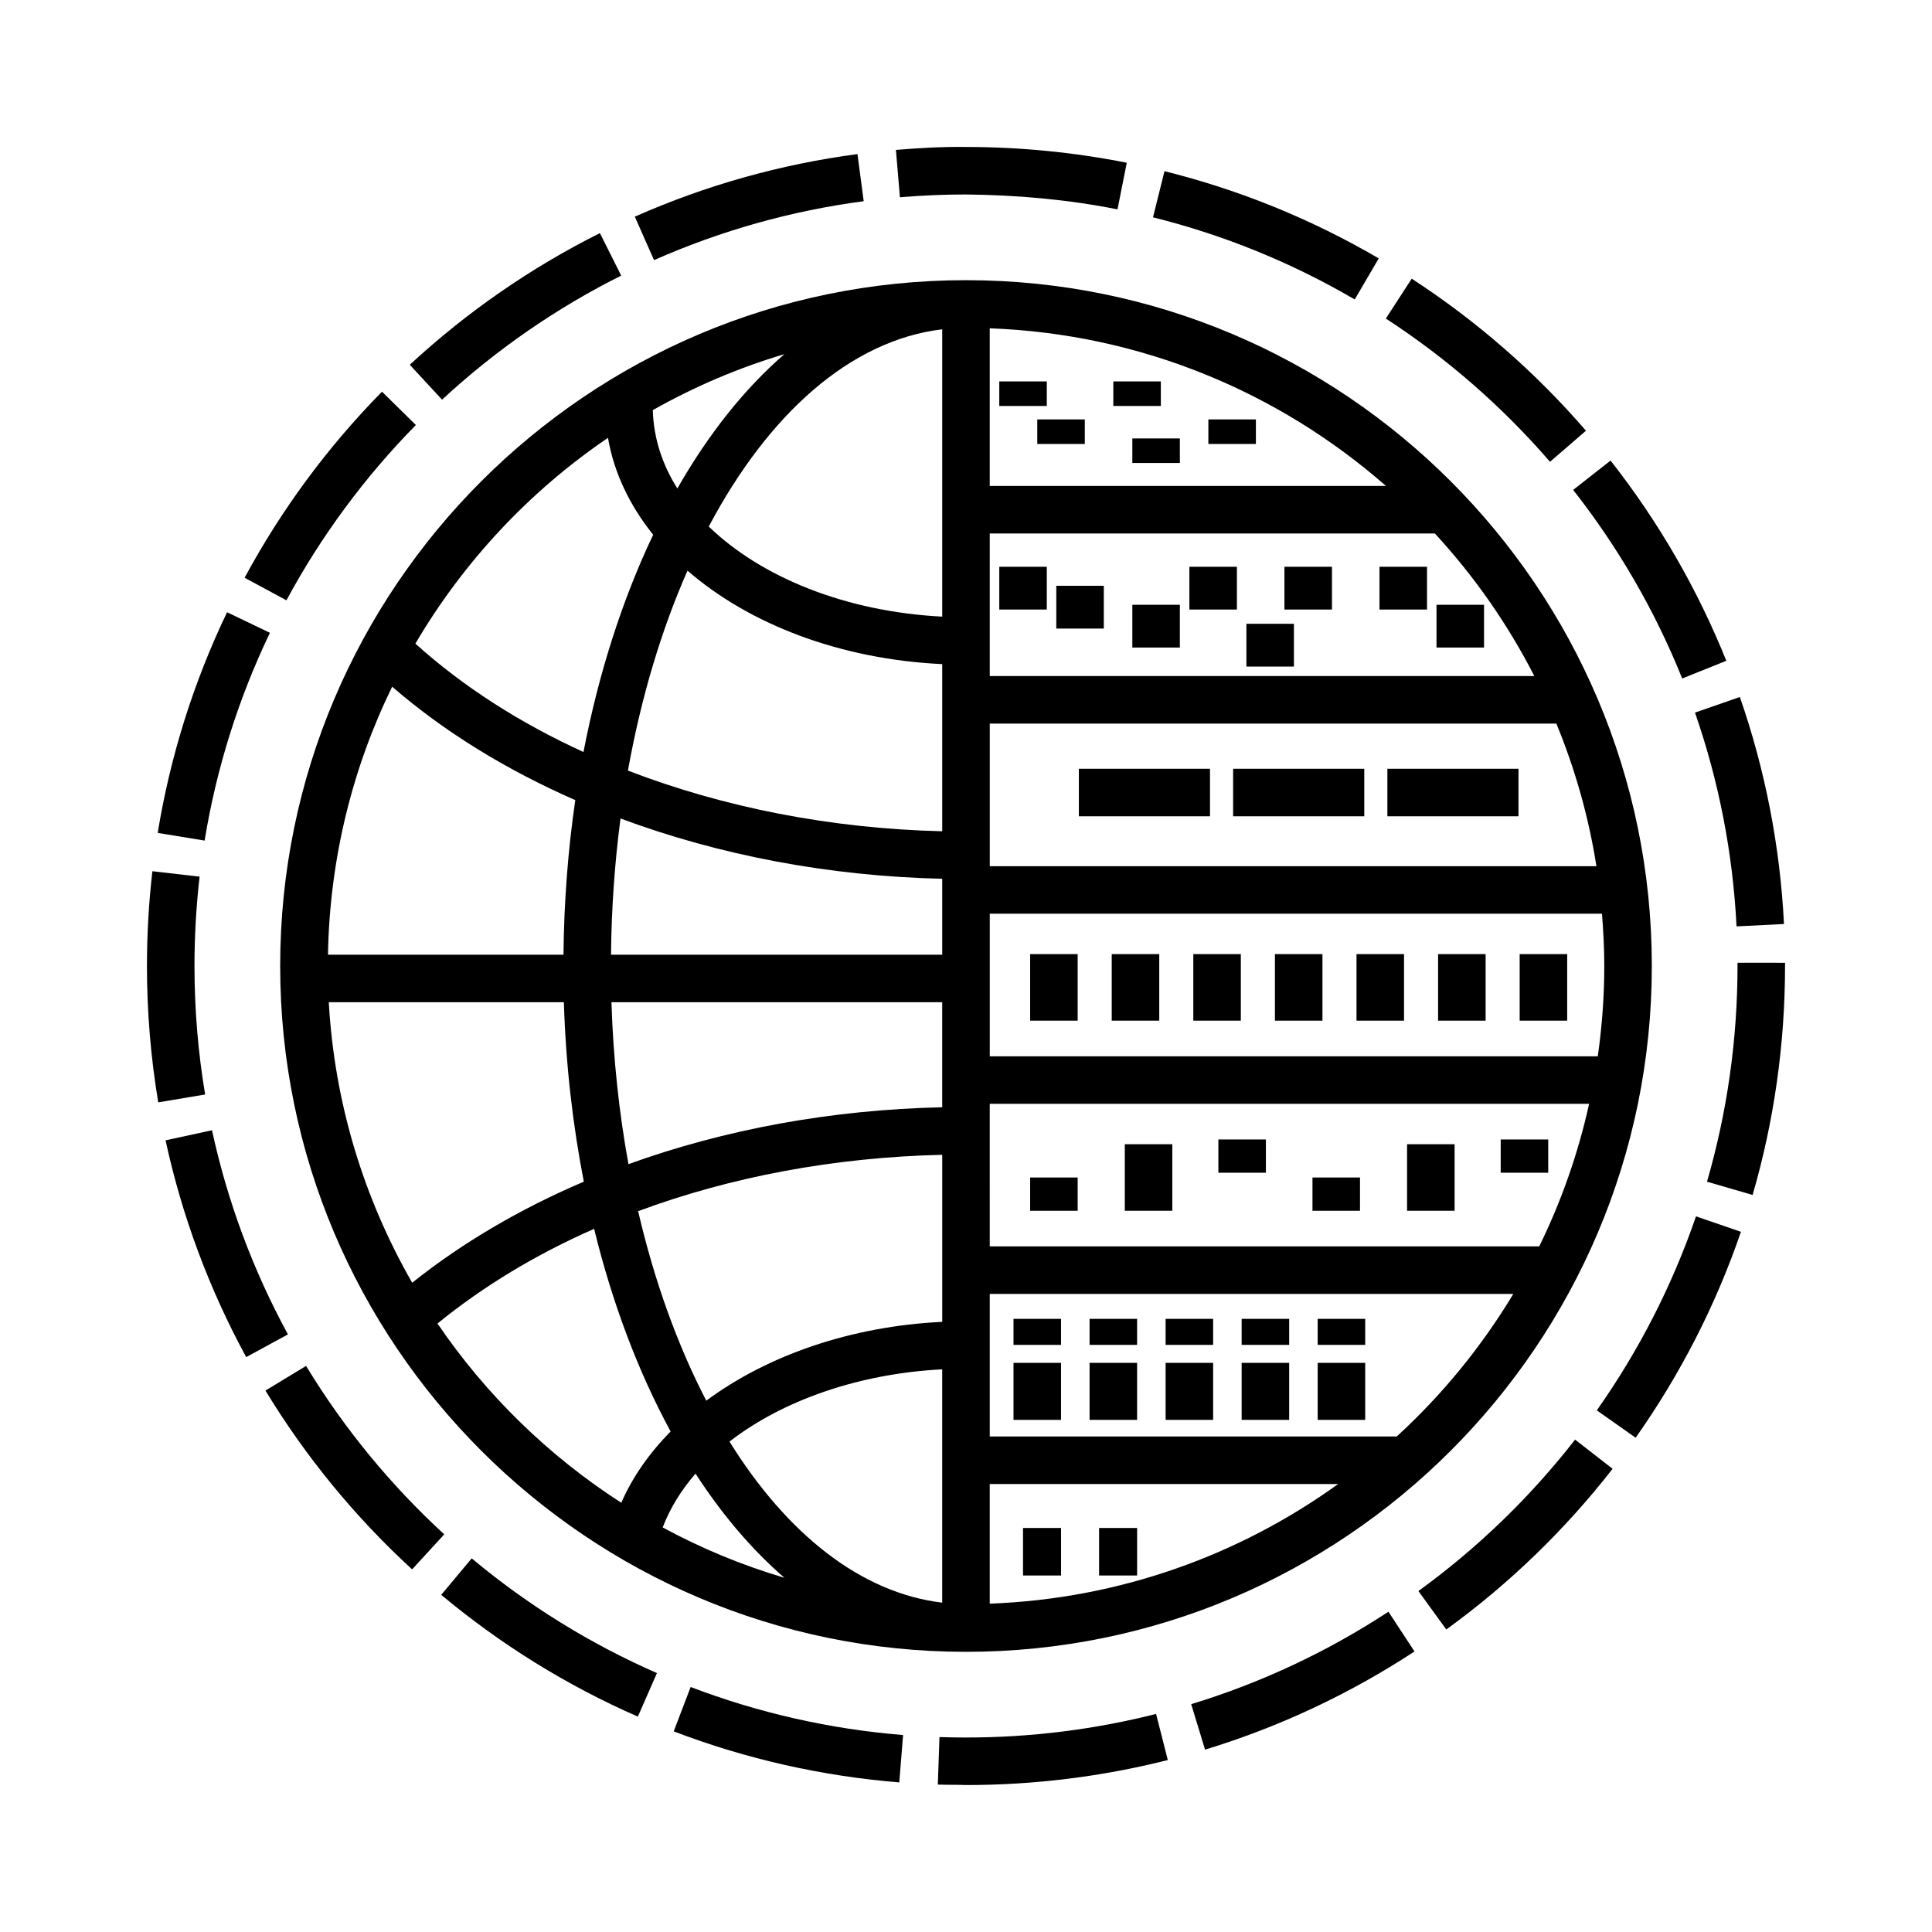 <?xml version="1.0" encoding="UTF-8"?>
<!-- The Best Svg Icon site in the world: iconSvg.co, Visit us! https://iconsvg.co -->
<svg fill="#000000" width="800px" height="800px" version="1.1" viewBox="144 144 512 512" xmlns="http://www.w3.org/2000/svg">
 <g>
  <path d="m400 218.25c-100.22 0-181.75 81.531-181.75 181.75 0 100.22 81.531 181.75 181.75 181.75 100.21 0 181.75-81.535 181.75-181.75-0.004-100.21-81.523-181.75-181.75-181.75zm167.07 155.3h-160.77v-37.785h150.15c4.934 11.977 8.547 24.629 10.621 37.785zm2.082 26.453c0 8.125-0.609 16.105-1.723 23.93h-161.13v-37.785h162.24c0.367 4.574 0.613 9.184 0.613 13.855zm-256.04 64.969c24.527-9.109 51.969-14.27 80.59-14.938v44.27c-24.191 1.152-46.324 8.879-62.531 20.887-7.566-14.582-13.723-31.547-18.059-50.219zm13.082-169.75c16.305 14.172 40.395 23.504 67.504 24.777v44.297c-29.512-0.707-58.02-6.328-83.289-16.082 3.488-19.434 8.883-37.324 15.785-52.992zm67.504-63.953v76.145c-25.594-1.305-47.969-10.43-61.863-23.871 15.801-29.859 37.586-49.375 61.863-52.273zm0 145.62v20.121h-87.773c0.121-12.402 0.988-24.48 2.519-36.102 26.082 9.715 55.215 15.289 85.254 15.98zm-100.37 20.121h-62.41c0.441-25.422 6.492-49.5 17.008-71.027 13.801 11.957 30.266 22.051 48.527 30.059-1.922 13.152-2.988 26.871-3.125 40.969zm0.105 12.594c0.508 16.523 2.344 32.465 5.285 47.551-16.812 7.168-32.156 16.152-45.484 26.781-12.711-22.148-20.586-47.395-22.102-74.336zm12.609 0h87.652v27.832c-29.402 0.648-57.688 5.875-83.148 15.078-2.481-13.621-4.039-28.008-4.504-42.91zm87.652 97.285v61.832c-21.578-2.578-41.188-18.258-56.375-42.688 14.078-10.895 34.188-18.004 56.375-19.145zm12.598 30.395h92.332c-26.191 18.871-57.965 30.434-92.332 31.703zm0-100.76h158.84c-2.934 13.238-7.391 25.91-13.227 37.785h-145.61zm0-205.52c40.129 1.477 76.715 16.992 105 41.781h-105zm-82.785 42.449c-4.035-6.398-6.297-13.41-6.508-20.762 10.934-6.188 22.617-11.191 34.879-14.836-10.594 9.156-20.172 21.223-28.371 35.598zm-18.391-13.418c1.598 9.254 5.762 17.938 11.98 25.68-8.07 16.949-14.379 36.41-18.469 57.574-16.895-7.707-31.977-17.387-44.547-28.719 12.781-21.738 30.242-40.398 51.035-54.535zm-45.176 234.71c12.137-9.879 26.113-18.324 41.508-25.09 4.875 19.941 11.785 38.082 20.273 53.695-5.617 5.707-10.098 12.051-13.074 18.902-19.254-12.422-35.859-28.586-48.707-47.508zm59.676 54.043c1.953-5.094 4.887-9.875 8.707-14.262 7.055 10.906 14.977 20.191 23.555 27.605-11.289-3.348-22.094-7.828-32.262-13.344zm194.54-24.102h-107.86v-37.785h138.75c-8.453 14.047-18.875 26.766-30.895 37.785zm36.461-201.52h-144.32v-37.785h117.96c10.41 11.285 19.293 23.992 26.359 37.785z"/>
  <path d="m215.53 311.7-11.355-5.445c-8.887 18.52-15.066 38.199-18.383 58.477l12.434 2.031c3.117-19.094 8.941-37.617 17.305-55.062z"/>
  <path d="m200.18 443.53-12.305 2.668c4.352 20.062 11.543 39.395 21.371 57.449l11.059-6.019c-9.258-17.004-16.027-35.203-20.125-54.098z"/>
  <path d="m254.21 256.63-8.977-8.832c-14.426 14.664-26.672 31.258-36.41 49.309l11.082 5.981c9.176-17.008 20.719-32.637 34.305-46.457z"/>
  <path d="m195.54 400c0-7.906 0.453-15.863 1.355-23.676l-12.508-1.441c-0.961 8.285-1.445 16.73-1.445 25.117 0 12.117 1.008 24.273 2.996 36.137l12.426-2.086c-1.879-11.176-2.824-22.625-2.824-34.051z"/>
  <path d="m308.62 217.04-5.637-11.262c-18.332 9.176-35.285 20.914-50.387 34.891l8.555 9.246c14.227-13.176 30.199-24.234 47.469-32.875z"/>
  <path d="m399.92 195.54c13.418 0.121 27.066 1.32 40.23 3.941l2.457-12.352c-13.957-2.769-28.277-4.18-42.605-4.18-6.184-0.086-12.418 0.262-18.574 0.781l1.062 12.551c5.769-0.496 11.637-0.742 17.43-0.742z"/>
  <path d="m372.89 197.32-1.652-12.488c-20.383 2.699-40.234 8.281-59.008 16.586l5.098 11.516c17.676-7.82 36.367-13.074 55.562-15.613z"/>
  <path d="m459.68 595.62 3.672 12.051c19.617-5.981 38.289-14.73 55.504-26.016l-6.906-10.531c-16.219 10.629-33.801 18.871-52.27 24.496z"/>
  <path d="m567.17 517.76 10.293 7.254c11.859-16.816 21.254-35.172 27.906-54.574l-11.914-4.09c-6.273 18.281-15.121 35.566-26.285 51.41z"/>
  <path d="m519.89 565.64 7.391 10.191c16.621-12.047 31.441-26.371 44.074-42.586l-9.941-7.734c-11.895 15.273-25.871 28.781-41.523 40.129z"/>
  <path d="m604.46 399.14v0.859c0 19.434-2.727 38.668-8.086 57.164l12.086 3.512c5.703-19.629 8.594-40.047 8.594-60.672v-0.855z"/>
  <path d="m260.93 566.65c15.805 13.199 33.336 24.051 52.109 32.277l5.055-11.543c-17.684-7.738-34.199-17.965-49.086-30.398z"/>
  <path d="m225.11 505.98-10.766 6.535c10.645 17.527 23.723 33.484 38.867 47.387l8.52-9.285c-14.266-13.098-26.59-28.121-36.621-44.637z"/>
  <path d="m509.38 212.48c-17.75-10.379-36.848-18.156-56.781-23.113l-3.043 12.223c18.762 4.672 36.742 11.996 53.461 21.77z"/>
  <path d="m400.05 604.46h-0.055c-2.348 0-4.691-0.039-7.023-0.117l-0.438 12.586c2.504 0.098 4.914 0.02 7.523 0.125 18.07 0 36.047-2.231 53.426-6.629l-3.109-12.219c-16.359 4.148-33.285 6.254-50.324 6.254z"/>
  <path d="m322.54 602.83c19.148 7.316 39.262 11.859 59.777 13.523l1.012-12.551c-19.32-1.562-38.266-5.844-56.297-12.73z"/>
  <path d="m554.77 266.38 9.527-8.238c-13.441-15.551-28.98-29.105-46.18-40.289l-6.856 10.566c16.195 10.535 30.836 23.305 43.508 37.961z"/>
  <path d="m589.8 323.81 11.688-4.695c-7.644-19.02-17.961-36.875-30.676-53.062l-9.91 7.777c11.977 15.258 21.707 32.07 28.898 49.98z"/>
  <path d="m604.2 389.5 12.574-0.629c-1.031-20.57-4.969-40.809-11.695-60.16l-11.891 4.137c6.34 18.223 10.039 37.281 11.012 56.652z"/>
  <path d="m408.82 245.08h12.594v6.504h-12.594z"/>
  <path d="m418.89 255.15h12.594v6.504h-12.594z"/>
  <path d="m439.04 245.08h12.594v6.504h-12.594z"/>
  <path d="m444.08 260.19h12.594v6.504h-12.594z"/>
  <path d="m464.23 255.15h12.594v6.504h-12.594z"/>
  <path d="m408.82 294.2h12.594v11.336h-12.594z"/>
  <path d="m423.93 299.24h12.594v11.336h-12.594z"/>
  <path d="m444.08 304.27h12.594v11.336h-12.594z"/>
  <path d="m459.2 294.2h12.594v11.336h-12.594z"/>
  <path d="m484.39 294.2h12.594v11.336h-12.594z"/>
  <path d="m474.31 309.31h12.594v11.336h-12.594z"/>
  <path d="m509.58 294.2h12.594v11.336h-12.594z"/>
  <path d="m524.69 304.27h12.594v11.336h-12.594z"/>
  <path d="m429.91 347.73h34.754v12.594h-34.754z"/>
  <path d="m470.79 347.73h34.754v12.594h-34.754z"/>
  <path d="m511.67 347.73h34.746v12.594h-34.746z"/>
  <path d="m417 396.85h12.594v17.633h-12.594z"/>
  <path d="m438.62 396.85h12.594v17.633h-12.594z"/>
  <path d="m460.24 396.85h12.594v17.633h-12.594z"/>
  <path d="m481.87 396.85h12.594v17.633h-12.594z"/>
  <path d="m503.49 396.85h12.594v17.633h-12.594z"/>
  <path d="m525.11 396.85h12.594v17.633h-12.594z"/>
  <path d="m546.73 396.85h12.594v17.633h-12.594z"/>
  <path d="m417 456.05h12.594v8.816h-12.594z"/>
  <path d="m466.88 445.97h12.594v8.816h-12.594z"/>
  <path d="m442.08 447.23h12.594v17.633h-12.594z"/>
  <path d="m491.82 456.05h12.594v8.816h-12.594z"/>
  <path d="m541.7 445.97h12.594v8.816h-12.594z"/>
  <path d="m516.89 447.23h12.594v17.633h-12.594z"/>
  <path d="m412.59 493.51h12.594v6.898h-12.594z"/>
  <path d="m412.59 505.17h12.594v15.113h-12.594z"/>
  <path d="m432.75 493.51h12.594v6.898h-12.594z"/>
  <path d="m432.75 505.17h12.594v15.113h-12.594z"/>
  <path d="m452.9 493.51h12.594v6.898h-12.594z"/>
  <path d="m452.9 505.17h12.594v15.113h-12.594z"/>
  <path d="m473.05 493.51h12.594v6.898h-12.594z"/>
  <path d="m473.05 505.17h12.594v15.113h-12.594z"/>
  <path d="m493.2 493.51h12.594v6.898h-12.594z"/>
  <path d="m493.2 505.17h12.594v15.113h-12.594z"/>
  <path d="m415.11 548.93h10.078v12.594h-10.078z"/>
  <path d="m435.27 548.93h10.078v12.594h-10.078z"/>
 </g>
</svg>